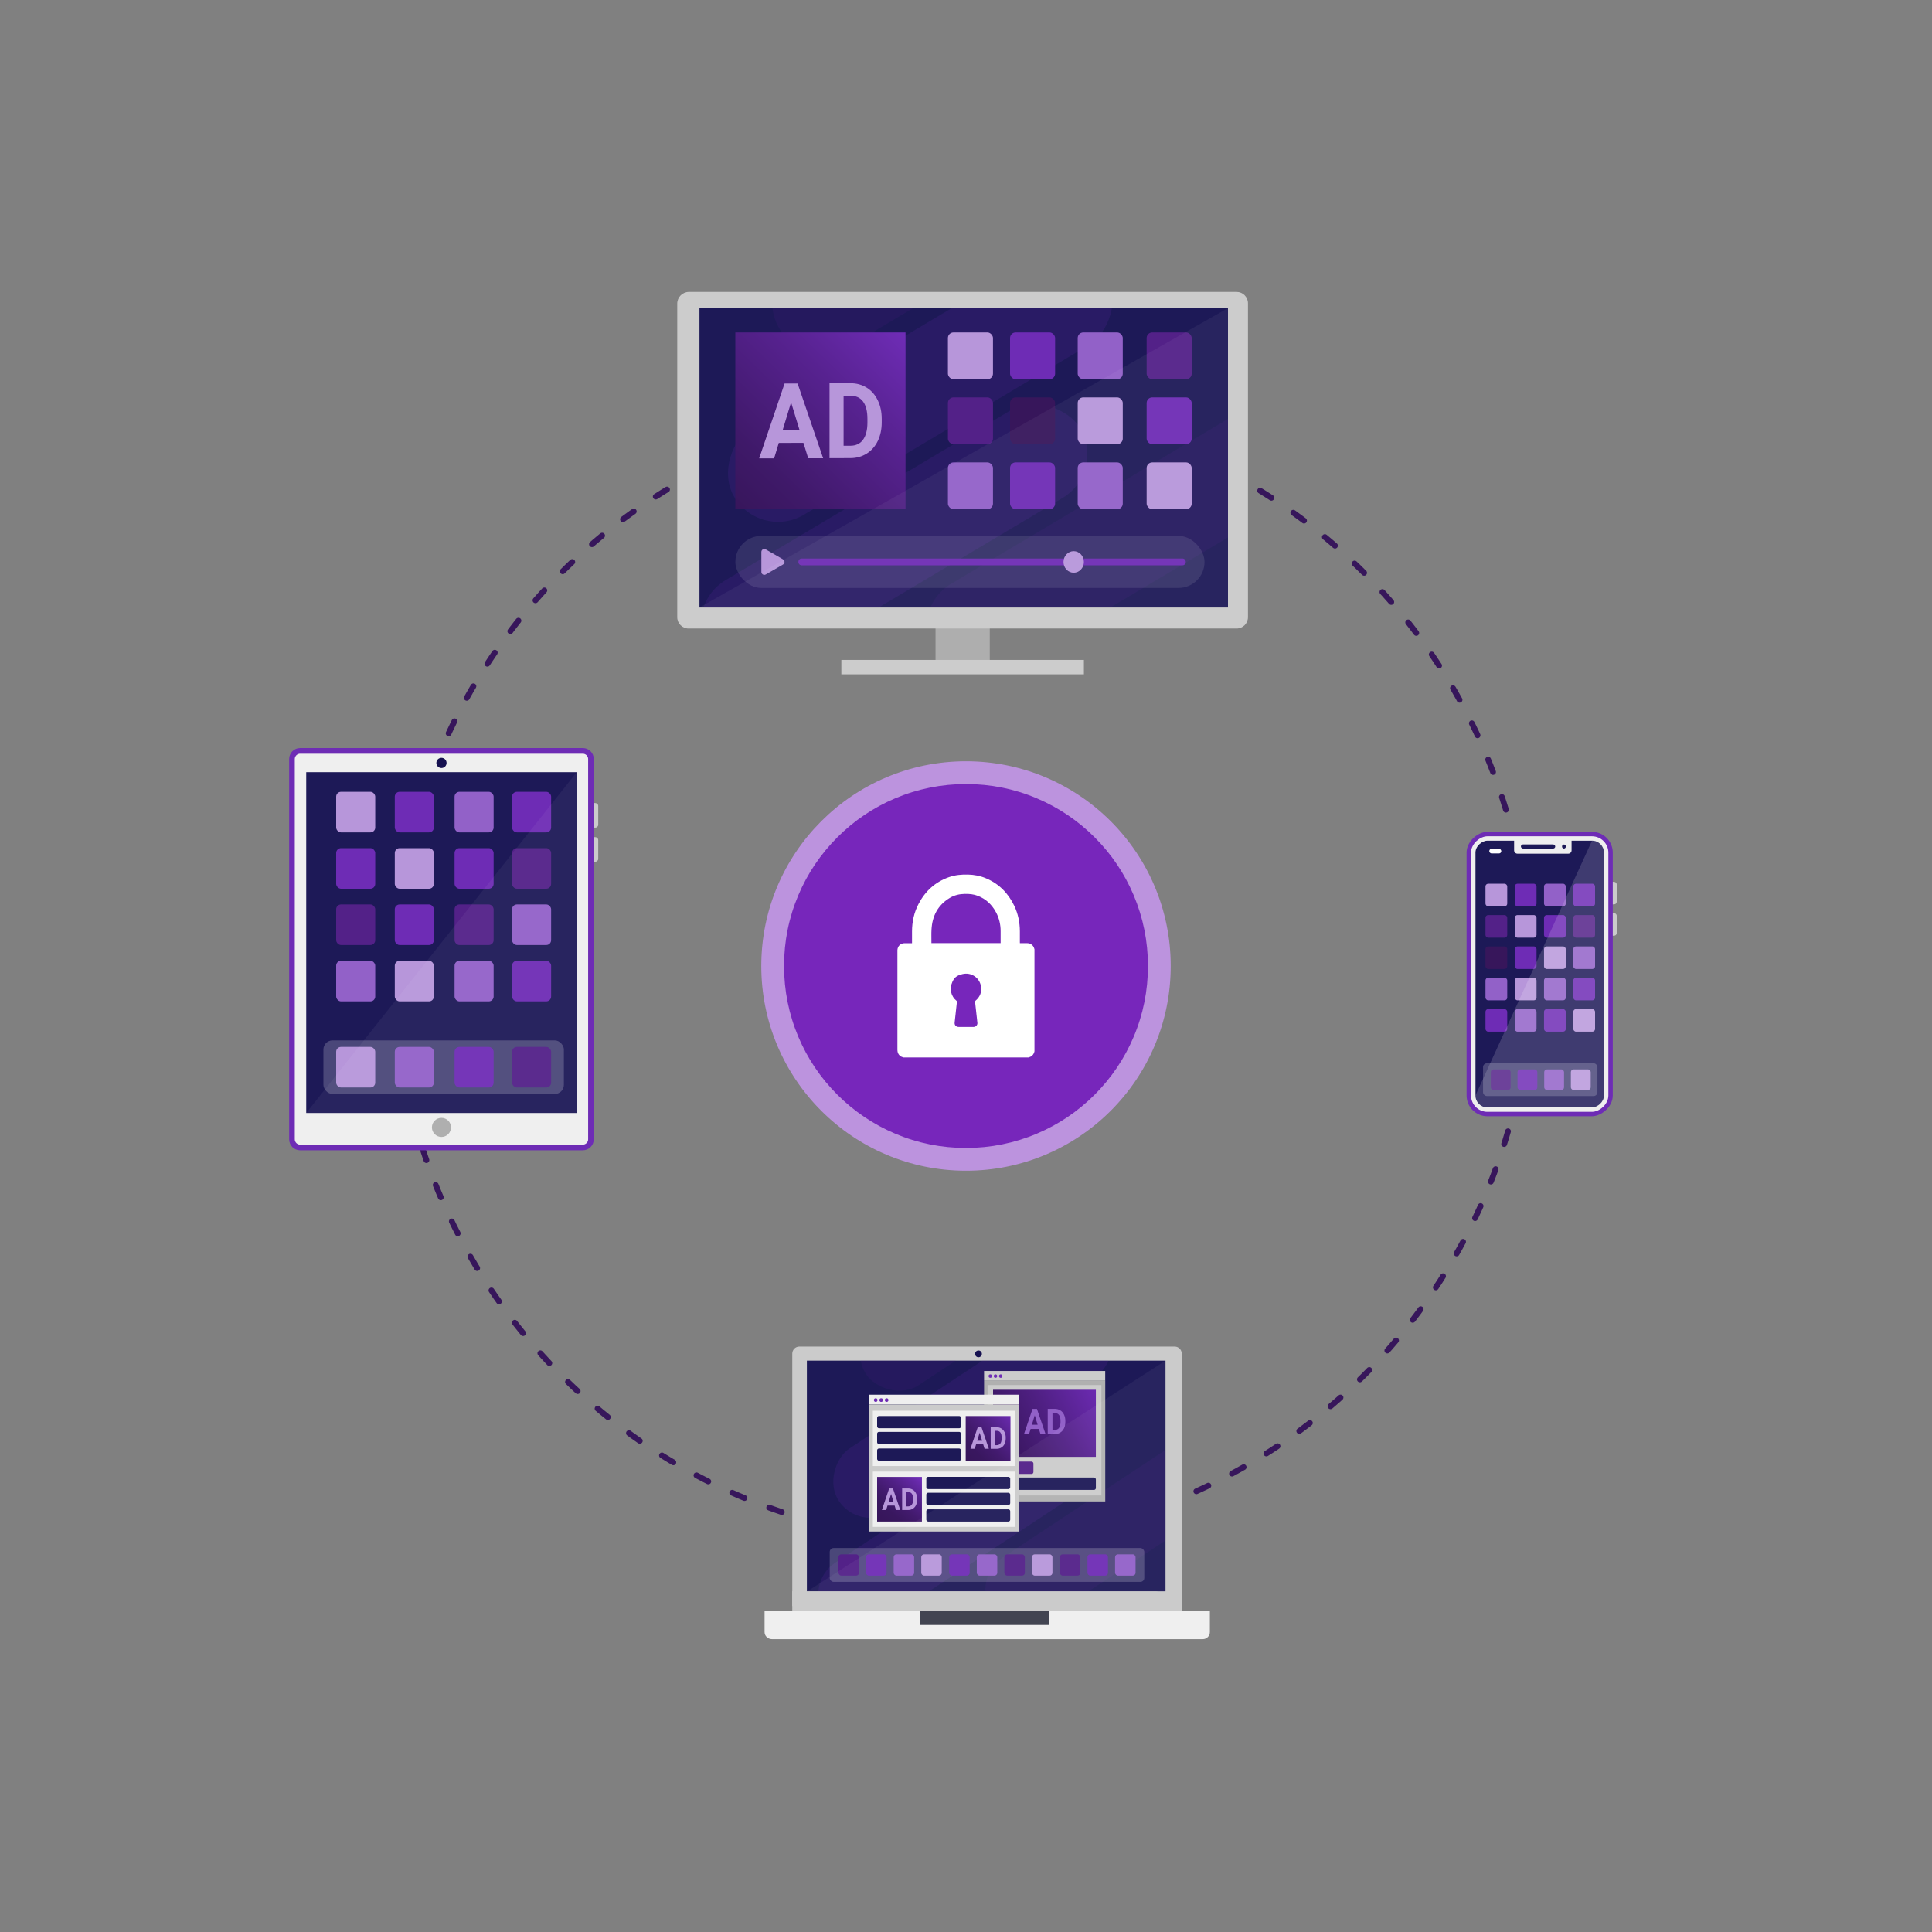 <?xml version="1.0" encoding="UTF-8"?>
<svg xmlns="http://www.w3.org/2000/svg" xmlns:xlink="http://www.w3.org/1999/xlink" viewBox="0 0 500 500">
  <rect x="0" y="0" width="500" height="500" fill="#808080" stroke="none"/>
  <defs>
    <style>
      .cls-1, .cls-2 {
        fill: none;
      }

      .cls-3, .cls-4, .cls-5 {
        opacity: .15;
      }

      .cls-3, .cls-6 {
        fill: #532188;
      }

      .cls-4, .cls-7 {
        fill: #6e2cb5;
      }

      .cls-8 {
        fill: url(#linear-gradient-4);
      }

      .cls-9 {
        fill: url(#linear-gradient-3);
      }

      .cls-10 {
        fill: url(#linear-gradient-2);
      }

      .cls-11 {
        fill: #efefef;
      }

      .cls-12 {
        fill: #b796da;
      }

      .cls-5 {
        mix-blend-mode: overlay;
      }

      .cls-5, .cls-13, .cls-14, .cls-15, .cls-16 {
        fill: #fff;
      }

      .cls-17 {
        fill: #37165b;
      }

      .cls-18 {
        fill: url(#linear-gradient);
      }

      .cls-13 {
        opacity: .05;
      }

      .cls-14 {
        opacity: .1;
      }

      .cls-15 {
        opacity: .2;
      }

      .cls-19 {
        fill: #ccc;
      }

      .cls-20 {
        isolation: isolate;
      }

      .cls-21 {
        clip-path: url(#clippath-3);
      }

      .cls-22 {
        fill: #b0b0b0;
      }

      .cls-2 {
        stroke: #37165b;
        stroke-dasharray: 3.44 6.87;
        stroke-linecap: round;
        stroke-linejoin: round;
        stroke-width: 1.5px;
      }

      .cls-23 {
        fill: #7726bb;
      }

      .cls-24 {
        fill: #1d1957;
      }

      .cls-25 {
        fill: #161150;
      }

      .cls-26 {
        fill: #424451;
      }

      .cls-27 {
        fill: #cbcbcb;
      }

      .cls-28 {
        fill: #aeaeae;
      }

      .cls-29 {
        fill: #9261c8;
      }

      .cls-30 {
        fill: #bc93de;
      }

      .cls-31 {
        fill: #afafaf;
      }

      .cls-32 {
        clip-path: url(#clippath);
      }
    </style>
    <clipPath id="clippath">
      <path class="cls-1" d="M299.04,411.9h-90.22v-59.77h92.81v59.77c0,1.47-1.16,0-2.59,0"/>
    </clipPath>
    <linearGradient id="linear-gradient" x1="257" y1="375.78" x2="284.98" y2="360.16" gradientUnits="userSpaceOnUse">
      <stop offset="0" stop-color="#37165b"/>
      <stop offset=".2" stop-color="#3d1866"/>
      <stop offset=".54" stop-color="#502084"/>
      <stop offset="1" stop-color="#6d2bb4"/>
      <stop offset="1" stop-color="#6e2cb5"/>
    </linearGradient>
    <linearGradient id="linear-gradient-2" x1="250" y1="377.7" x2="261.82" y2="366.43" gradientUnits="userSpaceOnUse">
      <stop offset="0" stop-color="#37165b"/>
      <stop offset=".19" stop-color="#39175f"/>
      <stop offset=".41" stop-color="#421a6d"/>
      <stop offset=".65" stop-color="#502085"/>
      <stop offset=".9" stop-color="#6428a5"/>
      <stop offset="1" stop-color="#6e2cb5"/>
    </linearGradient>
    <linearGradient id="linear-gradient-3" x1="228.4" y1="393.24" x2="237.53" y2="382.34" xlink:href="#linear-gradient-2"/>
    <clipPath id="clippath-3">
      <rect class="cls-1" x="181.02" y="79.74" width="136.78" height="77.48"/>
    </clipPath>
    <linearGradient id="linear-gradient-4" x1="190.16" y1="131.65" x2="233.93" y2="86.75" gradientUnits="userSpaceOnUse">
      <stop offset="0" stop-color="#37165b"/>
      <stop offset=".22" stop-color="#3f1969"/>
      <stop offset=".65" stop-color="#572290"/>
      <stop offset="1" stop-color="#6e2cb5"/>
    </linearGradient>
  </defs>
  <g class="cls-20">
    <g id="Layer_1" data-name="Layer 1">
      <g>
        <g>
          <path class="cls-23" d="M250,300.03c-13.36,0-25.93-5.2-35.38-14.65s-14.65-22.02-14.65-35.38,5.2-25.93,14.65-35.38,22.02-14.65,35.38-14.65,25.93,5.2,35.38,14.65c9.45,9.45,14.65,22.02,14.65,35.38s-5.2,25.93-14.65,35.38c-9.45,9.45-22.02,14.65-35.38,14.65Z"/>
          <path class="cls-30" d="M250,202.91c6.36,0,12.53,1.24,18.33,3.7,5.61,2.37,10.64,5.77,14.97,10.09,4.33,4.33,7.72,9.36,10.09,14.97,2.45,5.8,3.7,11.97,3.7,18.33s-1.24,12.53-3.7,18.33c-2.37,5.61-5.77,10.64-10.09,14.97-4.33,4.33-9.36,7.72-14.97,10.09-5.8,2.45-11.97,3.7-18.33,3.7s-12.53-1.24-18.33-3.7c-5.61-2.37-10.64-5.77-14.97-10.09-4.33-4.33-7.72-9.36-10.09-14.97-2.45-5.8-3.7-11.97-3.7-18.33s1.24-12.53,3.7-18.33c2.37-5.61,5.77-10.64,10.09-14.97,4.33-4.33,9.36-7.72,14.97-10.09,5.8-2.45,11.97-3.7,18.33-3.7M250,197.02c-29.26,0-52.98,23.72-52.98,52.98s23.72,52.98,52.98,52.98,52.98-23.72,52.98-52.98-23.72-52.98-52.98-52.98h0Z"/>
        </g>
        <path class="cls-16" d="M266.2,273.66h-32.39c-.07-.02-.15-.05-.22-.07-.84-.25-1.34-.95-1.34-1.89,0-8.55,0-17.09,0-25.64,0-.07,0-.14,0-.21.07-1.03.84-1.75,1.87-1.75.56,0,1.11,0,1.67,0,.08,0,.15,0,.24,0,0-.11,0-.19,0-.27,0-.92,0-1.84,0-2.76,0-2.53.53-4.93,1.71-7.17,1.74-3.32,4.33-5.67,7.9-6.91,1.59-.55,3.23-.69,4.89-.65,1.59.04,3.12.33,4.58.94,3.39,1.41,5.8,3.85,7.38,7.14.99,2.08,1.44,4.29,1.45,6.59,0,.94,0,1.88,0,2.83,0,.08,0,.16.01.26.67,0,1.31,0,1.95,0,.44,0,.82.15,1.16.43.37.3.55.71.66,1.16v26.39c-.1.42-.27.8-.6,1.11-.27.25-.6.37-.94.48ZM258.96,244.08v-.25c0-.95,0-1.9,0-2.85,0-1.74-.39-3.38-1.21-4.91-1.05-1.95-2.57-3.4-4.66-4.22-1.09-.43-2.22-.53-3.38-.51-1.4.02-2.72.32-3.92,1.05-3.09,1.86-4.54,4.69-4.72,8.22-.06,1.08-.01,2.16-.02,3.23,0,.08,0,.15,0,.24h17.92ZM250,265.77c.66,0,1.33,0,1.99,0,.56,0,1.02-.52.96-1.06-.2-1.8-.4-3.6-.6-5.4-.02-.16.02-.25.14-.36,1.13-.96,1.62-2.18,1.4-3.64-.36-2.28-2.51-3.74-4.76-3.23-1.04.23-2,.66-2.5,1.71-.06.12-.12.23-.17.35-.8,1.76-.36,3.72,1.1,4.87.06.05.1.17.09.25-.11,1.1-.24,2.2-.36,3.3-.08.69-.16,1.37-.23,2.06-.07.69.37,1.15,1.06,1.15.63,0,1.26,0,1.88,0Z"/>
      </g>
      <circle class="cls-2" cx="249.13" cy="252.08" r="146.89"/>
      <g>
        <g>
          <path class="cls-27" d="M417.72,236.32h-.67v5.84h.67c.38,0,.69-.31.69-.69v-4.45c0-.38-.31-.69-.69-.69Z"/>
          <path class="cls-27" d="M417.72,228.21h-.67v5.84h.67c.38,0,.69-.31.69-.69v-4.45c0-.38-.31-.69-.69-.69Z"/>
          <rect class="cls-7" x="361.67" y="233.17" width="73.6" height="37.83" rx="5.38" ry="5.38" transform="translate(650.55 -146.39) rotate(90)"/>
          <rect class="cls-11" x="362.82" y="234.31" width="71.31" height="35.54" rx="4.24" ry="4.24" transform="translate(650.55 -146.39) rotate(90)"/>
          <rect class="cls-24" x="363.96" y="235.45" width="69.03" height="33.25" rx="3.09" ry="3.09" transform="translate(650.55 -146.39) rotate(90)"/>
          <rect class="cls-1" x="363.96" y="235.45" width="69.03" height="33.25" rx=".97" ry=".97" transform="translate(650.55 -146.39) rotate(90)"/>
          <rect class="cls-16" x="385.43" y="219.67" width="3.1" height="1.2" rx=".58" ry=".58"/>
          <path class="cls-11" d="M391.87,217.07h14.83s.02,0,.02.02v2.98c0,.47-.38.86-.86.86h-13.15c-.47,0-.86-.38-.86-.86v-2.98s0-.02.02-.02Z"/>
          <rect class="cls-24" x="393.61" y="218.54" width="8.88" height="1.06" rx=".52" ry=".52"/>
          <ellipse class="cls-24" cx="404.74" cy="219.08" rx=".49" ry=".52"/>
        </g>
        <g>
          <rect class="cls-12" x="384.44" y="228.71" width="5.63" height="5.84" rx=".69" ry=".69"/>
          <rect class="cls-6" x="384.44" y="236.82" width="5.63" height="5.84" rx=".69" ry=".69"/>
          <rect class="cls-17" x="384.44" y="244.93" width="5.63" height="5.84" rx=".69" ry=".69"/>
          <rect class="cls-29" x="384.44" y="253.04" width="5.63" height="5.84" rx=".69" ry=".69"/>
          <rect class="cls-7" x="384.44" y="261.15" width="5.63" height="5.84" rx=".69" ry=".69"/>
          <rect class="cls-7" x="392.02" y="228.71" width="5.63" height="5.84" rx=".69" ry=".69"/>
          <rect class="cls-12" x="392.02" y="236.82" width="5.63" height="5.84" rx=".69" ry=".69"/>
          <rect class="cls-7" x="392.02" y="244.93" width="5.63" height="5.84" rx=".69" ry=".69"/>
          <rect class="cls-12" x="392.02" y="253.04" width="5.63" height="5.84" rx=".69" ry=".69"/>
          <rect class="cls-29" x="392.02" y="261.15" width="5.63" height="5.84" rx=".69" ry=".69"/>
          <rect class="cls-29" x="399.59" y="228.71" width="5.63" height="5.84" rx=".69" ry=".69"/>
          <rect class="cls-7" x="399.59" y="236.82" width="5.63" height="5.84" rx=".69" ry=".69"/>
          <rect class="cls-12" x="399.59" y="244.93" width="5.63" height="5.84" rx=".69" ry=".69"/>
          <rect class="cls-29" x="399.59" y="253.04" width="5.63" height="5.84" rx=".69" ry=".69"/>
          <rect class="cls-7" x="399.59" y="261.15" width="5.63" height="5.84" rx=".69" ry=".69"/>
          <rect class="cls-7" x="407.17" y="228.71" width="5.63" height="5.84" rx=".69" ry=".69"/>
          <rect class="cls-6" x="407.17" y="236.82" width="5.63" height="5.84" rx=".69" ry=".69"/>
          <rect class="cls-29" x="407.17" y="244.93" width="5.63" height="5.84" rx=".69" ry=".69"/>
          <rect class="cls-7" x="407.17" y="253.04" width="5.63" height="5.84" rx=".69" ry=".69"/>
          <rect class="cls-12" x="407.17" y="261.15" width="5.63" height="5.84" rx=".69" ry=".69"/>
          <g>
            <rect class="cls-15" x="383.81" y="275.18" width="29.6" height="8.47" rx=".98" ry=".98"/>
            <rect class="cls-6" x="385.82" y="276.76" width="5.13" height="5.33" rx=".69" ry=".69"/>
            <rect class="cls-7" x="392.73" y="276.76" width="5.13" height="5.33" rx=".69" ry=".69"/>
            <rect class="cls-29" x="399.64" y="276.76" width="5.13" height="5.33" rx=".69" ry=".69"/>
            <rect class="cls-12" x="406.54" y="276.76" width="5.13" height="5.33" rx=".69" ry=".69"/>
          </g>
        </g>
        <path class="cls-5" d="M412.01,217.57c1.71,0,3.09,1.38,3.09,3.09v62.84c0,1.71-1.38,3.09-3.09,3.09h-27.07c-1.71,0-3.09-1.38-3.09-3.09"/>
      </g>
      <g>
        <g>
          <g>
            <path class="cls-11" d="M313.11,416.87h-115.24v5.51c0,1.01.86,1.83,1.92,1.83h111.49c1.01,0,1.83-.82,1.83-1.83v-5.51Z"/>
            <path class="cls-27" d="M305.84,415.65h-100.8v-65.33c0-1.01.82-1.83,1.83-1.83h97.13c1.01,0,1.83.82,1.83,1.83v65.33Z"/>
            <rect class="cls-26" x="238.11" y="416.87" width="33.32" height="3.67"/>
            <path class="cls-24" d="M299.04,411.9h-90.22v-59.77h92.81v59.77c0,1.47-1.16,0-2.59,0"/>
            <g class="cls-32">
              <g>
                <rect class="cls-4" x="241.97" y="323.9" width="19.56" height="83.16" rx="9.78" ry="9.78" transform="translate(417.95 -46.01) rotate(56.55)"/>
                <rect class="cls-4" x="206.51" y="385.25" width="83.16" height="19.56" rx="9.78" ry="9.78" transform="translate(672.82 587.91) rotate(146.55)"/>
                <rect class="cls-3" x="217.32" y="323" width="83.16" height="19.56" rx="9.78" ry="9.78" transform="translate(658.34 467.75) rotate(146.55)"/>
                <rect class="cls-3" x="249.77" y="383.96" width="83.16" height="19.56" rx="9.78" ry="9.78" transform="translate(751.46 561.69) rotate(146.55)"/>
              </g>
            </g>
            <rect class="cls-27" x="205.04" y="411.83" width="100.8" height="5.1"/>
            <path class="cls-25" d="M254.11,350.38c0,.48-.39.88-.88.88s-.88-.39-.88-.88.39-.88.88-.88.88.39.88.88"/>
            <path class="cls-1" d="M299.04,411.9h-90.22v-59.77h92.81v57.1c0,1.47-1.16,2.67-2.59,2.67"/>
          </g>
          <g>
            <rect class="cls-15" x="214.73" y="400.63" width="81.41" height="8.76" rx="1.01" ry="1.01"/>
            <rect class="cls-6" x="217" y="402.26" width="5.3" height="5.51" rx=".72" ry=".72"/>
            <rect class="cls-7" x="224.14" y="402.26" width="5.3" height="5.51" rx=".72" ry=".72"/>
            <rect class="cls-29" x="231.28" y="402.26" width="5.3" height="5.51" rx=".72" ry=".72"/>
            <rect class="cls-12" x="238.42" y="402.26" width="5.3" height="5.51" rx=".72" ry=".72"/>
            <rect class="cls-7" x="245.65" y="402.26" width="5.3" height="5.51" rx=".72" ry=".72"/>
            <rect class="cls-29" x="252.79" y="402.26" width="5.3" height="5.51" rx=".72" ry=".72"/>
            <rect class="cls-6" x="259.93" y="402.26" width="5.3" height="5.51" rx=".72" ry=".72"/>
            <rect class="cls-12" x="267.07" y="402.26" width="5.3" height="5.51" rx=".72" ry=".72"/>
            <rect class="cls-6" x="274.29" y="402.26" width="5.3" height="5.51" rx=".72" ry=".72"/>
            <rect class="cls-7" x="281.44" y="402.26" width="5.3" height="5.51" rx=".72" ry=".72"/>
            <rect class="cls-29" x="288.58" y="402.26" width="5.3" height="5.51" rx=".72" ry=".72"/>
          </g>
        </g>
        <g>
          <g>
            <rect class="cls-19" x="254.68" y="354.81" width="31.35" height="2.4"/>
            <g>
              <circle class="cls-7" cx="256.29" cy="356.13" r=".45"/>
              <circle class="cls-7" cx="257.63" cy="356.13" r=".45"/>
              <circle class="cls-7" cx="258.98" cy="356.13" r=".45"/>
            </g>
            <rect class="cls-22" x="254.68" y="357.21" width="31.36" height="31.36"/>
            <rect class="cls-19" x="255.58" y="358.45" width="29.46" height="28.57"/>
            <rect class="cls-18" x="257" y="359.67" width="26.61" height="17.36"/>
            <rect class="cls-24" x="257" y="382.38" width="26.61" height="3.21" rx=".49" ry=".49"/>
            <rect class="cls-6" x="257" y="378.25" width="10.45" height="3.21" rx=".49" ry=".49"/>
          </g>
          <g>
            <path class="cls-29" d="M268.87,369.81h-2.15s-.41,1.35-.41,1.35h-1.31s2.22-6.54,2.22-6.54h1.14s2.23,6.53,2.23,6.53h-1.31s-.41-1.34-.41-1.34ZM267.05,368.72h1.49s-.75-2.45-.75-2.45l-.74,2.45Z"/>
            <path class="cls-29" d="M271.15,371.15v-6.54s1.83,0,1.83,0c.52,0,.99.13,1.41.38s.74.62.97,1.1c.23.48.35,1.02.35,1.63v.3c0,.61-.11,1.15-.34,1.62s-.55.84-.96,1.1c-.41.26-.88.39-1.4.4h-1.85ZM272.38,365.7v4.36s.59,0,.59,0c.48,0,.85-.17,1.1-.52.25-.34.38-.84.39-1.48v-.35c0-.66-.13-1.17-.38-1.51-.25-.34-.62-.51-1.1-.51h-.61Z"/>
          </g>
        </g>
        <g>
          <g>
            <rect class="cls-11" x="224.95" y="360.95" width="38.76" height="2.51"/>
            <circle class="cls-7" cx="226.63" cy="362.34" r=".47"/>
            <circle class="cls-7" cx="228.05" cy="362.34" r=".47"/>
            <circle class="cls-7" cx="229.46" cy="362.34" r=".47"/>
            <rect class="cls-27" x="224.95" y="363.47" width="38.76" height="32.89"/>
            <rect class="cls-11" x="225.89" y="365.1" width="36.88" height="14.31"/>
            <rect class="cls-24" x="227" y="366.46" width="21.71" height="3.17" rx=".47" ry=".47"/>
            <rect class="cls-24" x="227" y="370.57" width="21.71" height="3.17" rx=".47" ry=".47"/>
            <rect class="cls-24" x="227" y="374.87" width="21.71" height="3.17" rx=".47" ry=".47"/>
            <rect class="cls-10" x="249.92" y="366.47" width="11.59" height="11.56"/>
            <rect class="cls-11" x="225.89" y="380.85" width="36.88" height="14.31"/>
            <rect class="cls-24" x="239.73" y="382.2" width="21.71" height="3.17" rx=".47" ry=".47"/>
            <rect class="cls-24" x="239.73" y="386.32" width="21.71" height="3.17" rx=".47" ry=".47"/>
            <rect class="cls-24" x="239.73" y="390.61" width="21.71" height="3.17" rx=".47" ry=".47"/>
            <rect class="cls-9" x="227" y="382.22" width="11.59" height="11.56"/>
          </g>
          <g>
            <path class="cls-12" d="M231.53,389.64h-1.84s-.35,1.15-.35,1.15h-1.11s1.89-5.58,1.89-5.58h.97s1.9,5.57,1.9,5.57h-1.11s-.35-1.14-.35-1.14ZM229.98,388.71h1.27s-.64-2.09-.64-2.09l-.63,2.09Z"/>
            <path class="cls-12" d="M233.47,390.78v-5.57s1.56,0,1.56,0c.45,0,.85.11,1.2.33s.63.53.83.94c.2.41.3.87.3,1.39v.26c0,.52-.1.98-.29,1.38s-.47.72-.82.94c-.35.22-.75.34-1.2.34h-1.57ZM234.52,386.13v3.72s.51,0,.51,0c.41,0,.72-.15.94-.44.22-.29.33-.71.33-1.26v-.29c0-.57-.11-1-.32-1.29-.21-.29-.53-.44-.94-.44h-.52Z"/>
          </g>
          <g>
            <path class="cls-12" d="M254.45,373.79h-1.84s-.35,1.15-.35,1.15h-1.11s1.89-5.58,1.89-5.58h.97s1.9,5.57,1.9,5.57h-1.11s-.35-1.14-.35-1.14ZM252.9,372.87h1.27s-.64-2.09-.64-2.09l-.63,2.09Z"/>
            <path class="cls-12" d="M256.39,374.94v-5.57s1.56,0,1.56,0c.45,0,.85.11,1.2.33s.63.53.83.94c.2.41.3.87.3,1.39v.26c0,.52-.1.98-.29,1.38s-.47.72-.82.94c-.35.22-.75.34-1.2.34h-1.57ZM257.44,370.29v3.72s.51,0,.51,0c.41,0,.72-.15.94-.44.22-.29.33-.71.33-1.26v-.29c0-.57-.11-1-.32-1.29-.21-.29-.53-.44-.94-.44h-.52Z"/>
          </g>
        </g>
        <polyline class="cls-13" points="301.63 352.14 208.83 411.9 301.63 411.9"/>
      </g>
      <g>
        <g>
          <rect class="cls-28" x="242.11" y="159.42" width="14.04" height="13.24"/>
          <rect class="cls-19" x="217.74" y="170.79" width="62.77" height="3.73"/>
          <path class="cls-19" d="M178.31,75.55h141.73c1.61,0,2.93,1.31,2.93,2.93v81.25c0,1.61-1.31,2.93-2.93,2.93h-141.84c-1.61,0-2.93-1.31-2.93-2.93v-81.15c0-1.67,1.36-3.03,3.03-3.03Z"/>
          <rect class="cls-24" x="181.02" y="79.74" width="136.78" height="77.48"/>
          <g class="cls-21">
            <g>
              <rect class="cls-4" x="224.99" y="43.88" width="26.36" height="112.1" rx="13.18" ry="13.18" transform="translate(202.15 -155.83) rotate(59.22)"/>
              <rect class="cls-4" x="175.34" y="126.31" width="112.1" height="26.36" rx="13.18" ry="13.18" transform="translate(501.57 140.93) rotate(149.22)"/>
              <rect class="cls-3" x="193.81" y="43.16" width="112.1" height="26.36" rx="13.18" ry="13.18" transform="translate(493.35 -23.11) rotate(149.22)"/>
              <rect class="cls-3" x="233.67" y="127.28" width="112.1" height="26.36" rx="13.18" ry="13.18" transform="translate(610.52 112.88) rotate(149.22)"/>
            </g>
          </g>
          <rect class="cls-1" x="210.67" y="50.09" width="77.48" height="136.78" transform="translate(367.89 -130.93) rotate(90)"/>
        </g>
        <g>
          <g>
            <rect class="cls-14" x="190.3" y="138.69" width="121.42" height="13.47" rx="6.73" ry="6.73" transform="translate(502.03 290.85) rotate(180)"/>
            <g>
              <g>
                <path class="cls-7" d="M306.04,146.3h-98.59c-.46,0-.83-.39-.83-.88s.37-.88.83-.88h98.59c.46,0,.83.39.83.88s-.37.88-.83.88Z"/>
                <ellipse class="cls-12" cx="277.87" cy="145.43" rx="2.64" ry="2.79"/>
              </g>
              <path class="cls-12" d="M202.65,144.76l-4.47-2.58c-.51-.29-1.14.07-1.14.66v5.17c0,.59.64.95,1.14.66l4.47-2.58c.51-.29.51-1.03,0-1.32Z"/>
            </g>
          </g>
          <rect class="cls-7" x="261.4" y="86.04" width="11.66" height="12.11" rx="1.44" ry="1.44"/>
          <rect class="cls-17" x="261.4" y="102.85" width="11.66" height="12.11" rx="1.44" ry="1.44"/>
          <rect class="cls-8" x="190.3" y="86.04" width="44.05" height="45.75"/>
          <rect class="cls-7" x="261.4" y="119.67" width="11.66" height="12.11" rx="1.44" ry="1.44"/>
          <rect class="cls-12" x="245.32" y="86.04" width="11.66" height="12.11" rx="1.44" ry="1.44"/>
          <rect class="cls-6" x="245.32" y="102.85" width="11.66" height="12.11" rx="1.44" ry="1.44"/>
          <rect class="cls-29" x="245.32" y="119.67" width="11.66" height="12.11" rx="1.44" ry="1.44"/>
          <rect class="cls-29" x="278.91" y="86.04" width="11.66" height="12.11" rx="1.44" ry="1.44"/>
          <rect class="cls-12" x="278.91" y="102.85" width="11.66" height="12.11" rx="1.44" ry="1.44"/>
          <rect class="cls-29" x="278.91" y="119.67" width="11.66" height="12.11" rx="1.44" ry="1.44"/>
          <rect class="cls-6" x="296.75" y="86.04" width="11.66" height="12.11" rx="1.44" ry="1.44"/>
          <rect class="cls-7" x="296.75" y="102.85" width="11.66" height="12.11" rx="1.44" ry="1.44"/>
          <rect class="cls-12" x="296.75" y="119.67" width="11.66" height="12.11" rx="1.44" ry="1.44"/>
        </g>
        <g>
          <path class="cls-12" d="M207.93,114.61l-6.38.02-1.21,4h-3.87s6.58-19.38,6.58-19.38h3.37s6.61,19.35,6.61,19.35h-3.87s-1.23-3.98-1.23-3.98ZM202.53,111.39h4.42s-2.22-7.26-2.22-7.26l-2.2,7.26Z"/>
          <path class="cls-12" d="M214.68,118.58v-19.38s5.44-.02,5.44-.02c1.55,0,2.94.38,4.17,1.14,1.23.76,2.18,1.85,2.87,3.27.69,1.41,1.03,3.02,1.03,4.82v.89c0,1.8-.34,3.4-1.01,4.81-.68,1.4-1.63,2.49-2.86,3.27-1.23.77-2.62,1.17-4.16,1.18l-5.47.02ZM218.32,102.43v12.93s1.76,0,1.76,0c1.42,0,2.51-.52,3.26-1.54.75-1.02,1.14-2.48,1.15-4.38v-1.02c0-1.97-.37-3.46-1.12-4.48-.74-1.01-1.83-1.52-3.26-1.51h-1.8Z"/>
        </g>
        <polyline class="cls-13" points="317.8 79.74 317.8 157.22 181.02 157.22"/>
      </g>
      <g>
        <g>
          <path class="cls-27" d="M154.07,216.65h-.73v6.36h.73c.42,0,.75-.34.75-.75v-4.85c0-.42-.34-.75-.75-.75Z"/>
          <path class="cls-27" d="M154.07,207.83h-.73v6.36h.73c.42,0,.75-.34.75-.75v-4.85c0-.42-.34-.75-.75-.75Z"/>
          <path class="cls-7" d="M77.67,193.6h73.16c1.57,0,2.84,1.27,2.84,2.84v98.41c0,1.57-1.27,2.84-2.84,2.84h-73.16c-1.57,0-2.84-1.27-2.84-2.84v-98.41c0-1.57,1.27-2.84,2.84-2.84Z"/>
          <path class="cls-11" d="M150.83,195.06h-73.16c-.76,0-1.38.62-1.38,1.38v98.41c0,.76.62,1.38,1.38,1.38h73.16c.76,0,1.38-.62,1.38-1.38v-98.41c0-.76-.62-1.38-1.38-1.38Z"/>
          <rect class="cls-24" x="79.25" y="199.84" width="70.01" height="88.2"/>
          <rect class="cls-1" x="79.25" y="199.84" width="70.01" height="88.2"/>
          <path class="cls-25" d="M115.57,197.45c0,.73-.59,1.32-1.32,1.32s-1.32-.59-1.32-1.32.59-1.32,1.32-1.32,1.32.59,1.32,1.32"/>
          <path class="cls-31" d="M116.72,291.77c0,1.36-1.11,2.47-2.47,2.47s-2.47-1.11-2.47-2.47,1.1-2.47,2.47-2.47,2.47,1.11,2.47,2.47"/>
        </g>
        <g>
          <rect class="cls-15" x="83.7" y="269.25" width="62.23" height="13.87" rx="2.36" ry="2.36"/>
          <g>
            <rect class="cls-12" x="87" y="204.92" width="10.11" height="10.5" rx="1.25" ry="1.25"/>
            <rect class="cls-7" x="87" y="219.5" width="10.11" height="10.5" rx="1.25" ry="1.25"/>
            <rect class="cls-6" x="87" y="234.07" width="10.11" height="10.5" rx="1.25" ry="1.25"/>
            <rect class="cls-29" x="87" y="248.65" width="10.11" height="10.5" rx="1.25" ry="1.25"/>
            <rect class="cls-7" x="102.17" y="204.92" width="10.11" height="10.5" rx="1.25" ry="1.25"/>
            <rect class="cls-12" x="102.17" y="219.5" width="10.11" height="10.5" rx="1.25" ry="1.25"/>
            <rect class="cls-7" x="102.17" y="234.07" width="10.11" height="10.5" rx="1.25" ry="1.25"/>
            <rect class="cls-12" x="102.17" y="248.65" width="10.11" height="10.5" rx="1.25" ry="1.25"/>
            <rect class="cls-29" x="117.64" y="204.92" width="10.11" height="10.5" rx="1.25" ry="1.25"/>
            <rect class="cls-7" x="117.64" y="219.5" width="10.11" height="10.5" rx="1.25" ry="1.25"/>
            <rect class="cls-6" x="117.64" y="234.07" width="10.11" height="10.5" rx="1.25" ry="1.25"/>
            <rect class="cls-29" x="117.64" y="248.65" width="10.11" height="10.5" rx="1.25" ry="1.25"/>
            <rect class="cls-7" x="132.52" y="204.92" width="10.11" height="10.5" rx="1.25" ry="1.25"/>
            <rect class="cls-6" x="132.52" y="219.5" width="10.11" height="10.5" rx="1.25" ry="1.25"/>
            <rect class="cls-29" x="132.52" y="234.07" width="10.11" height="10.5" rx="1.25" ry="1.25"/>
            <rect class="cls-7" x="132.52" y="248.65" width="10.11" height="10.5" rx="1.25" ry="1.25"/>
            <rect class="cls-12" x="87" y="270.94" width="10.11" height="10.5" rx="1.25" ry="1.25"/>
            <rect class="cls-29" x="102.17" y="270.94" width="10.11" height="10.5" rx="1.25" ry="1.25"/>
            <rect class="cls-7" x="117.64" y="270.94" width="10.11" height="10.5" rx="1.25" ry="1.25"/>
            <rect class="cls-6" x="132.52" y="270.94" width="10.11" height="10.5" rx="1.25" ry="1.25"/>
          </g>
        </g>
        <polyline class="cls-13" points="149.26 199.84 149.26 288.04 79.25 288.04"/>
      </g>
    </g>
  </g>
</svg>